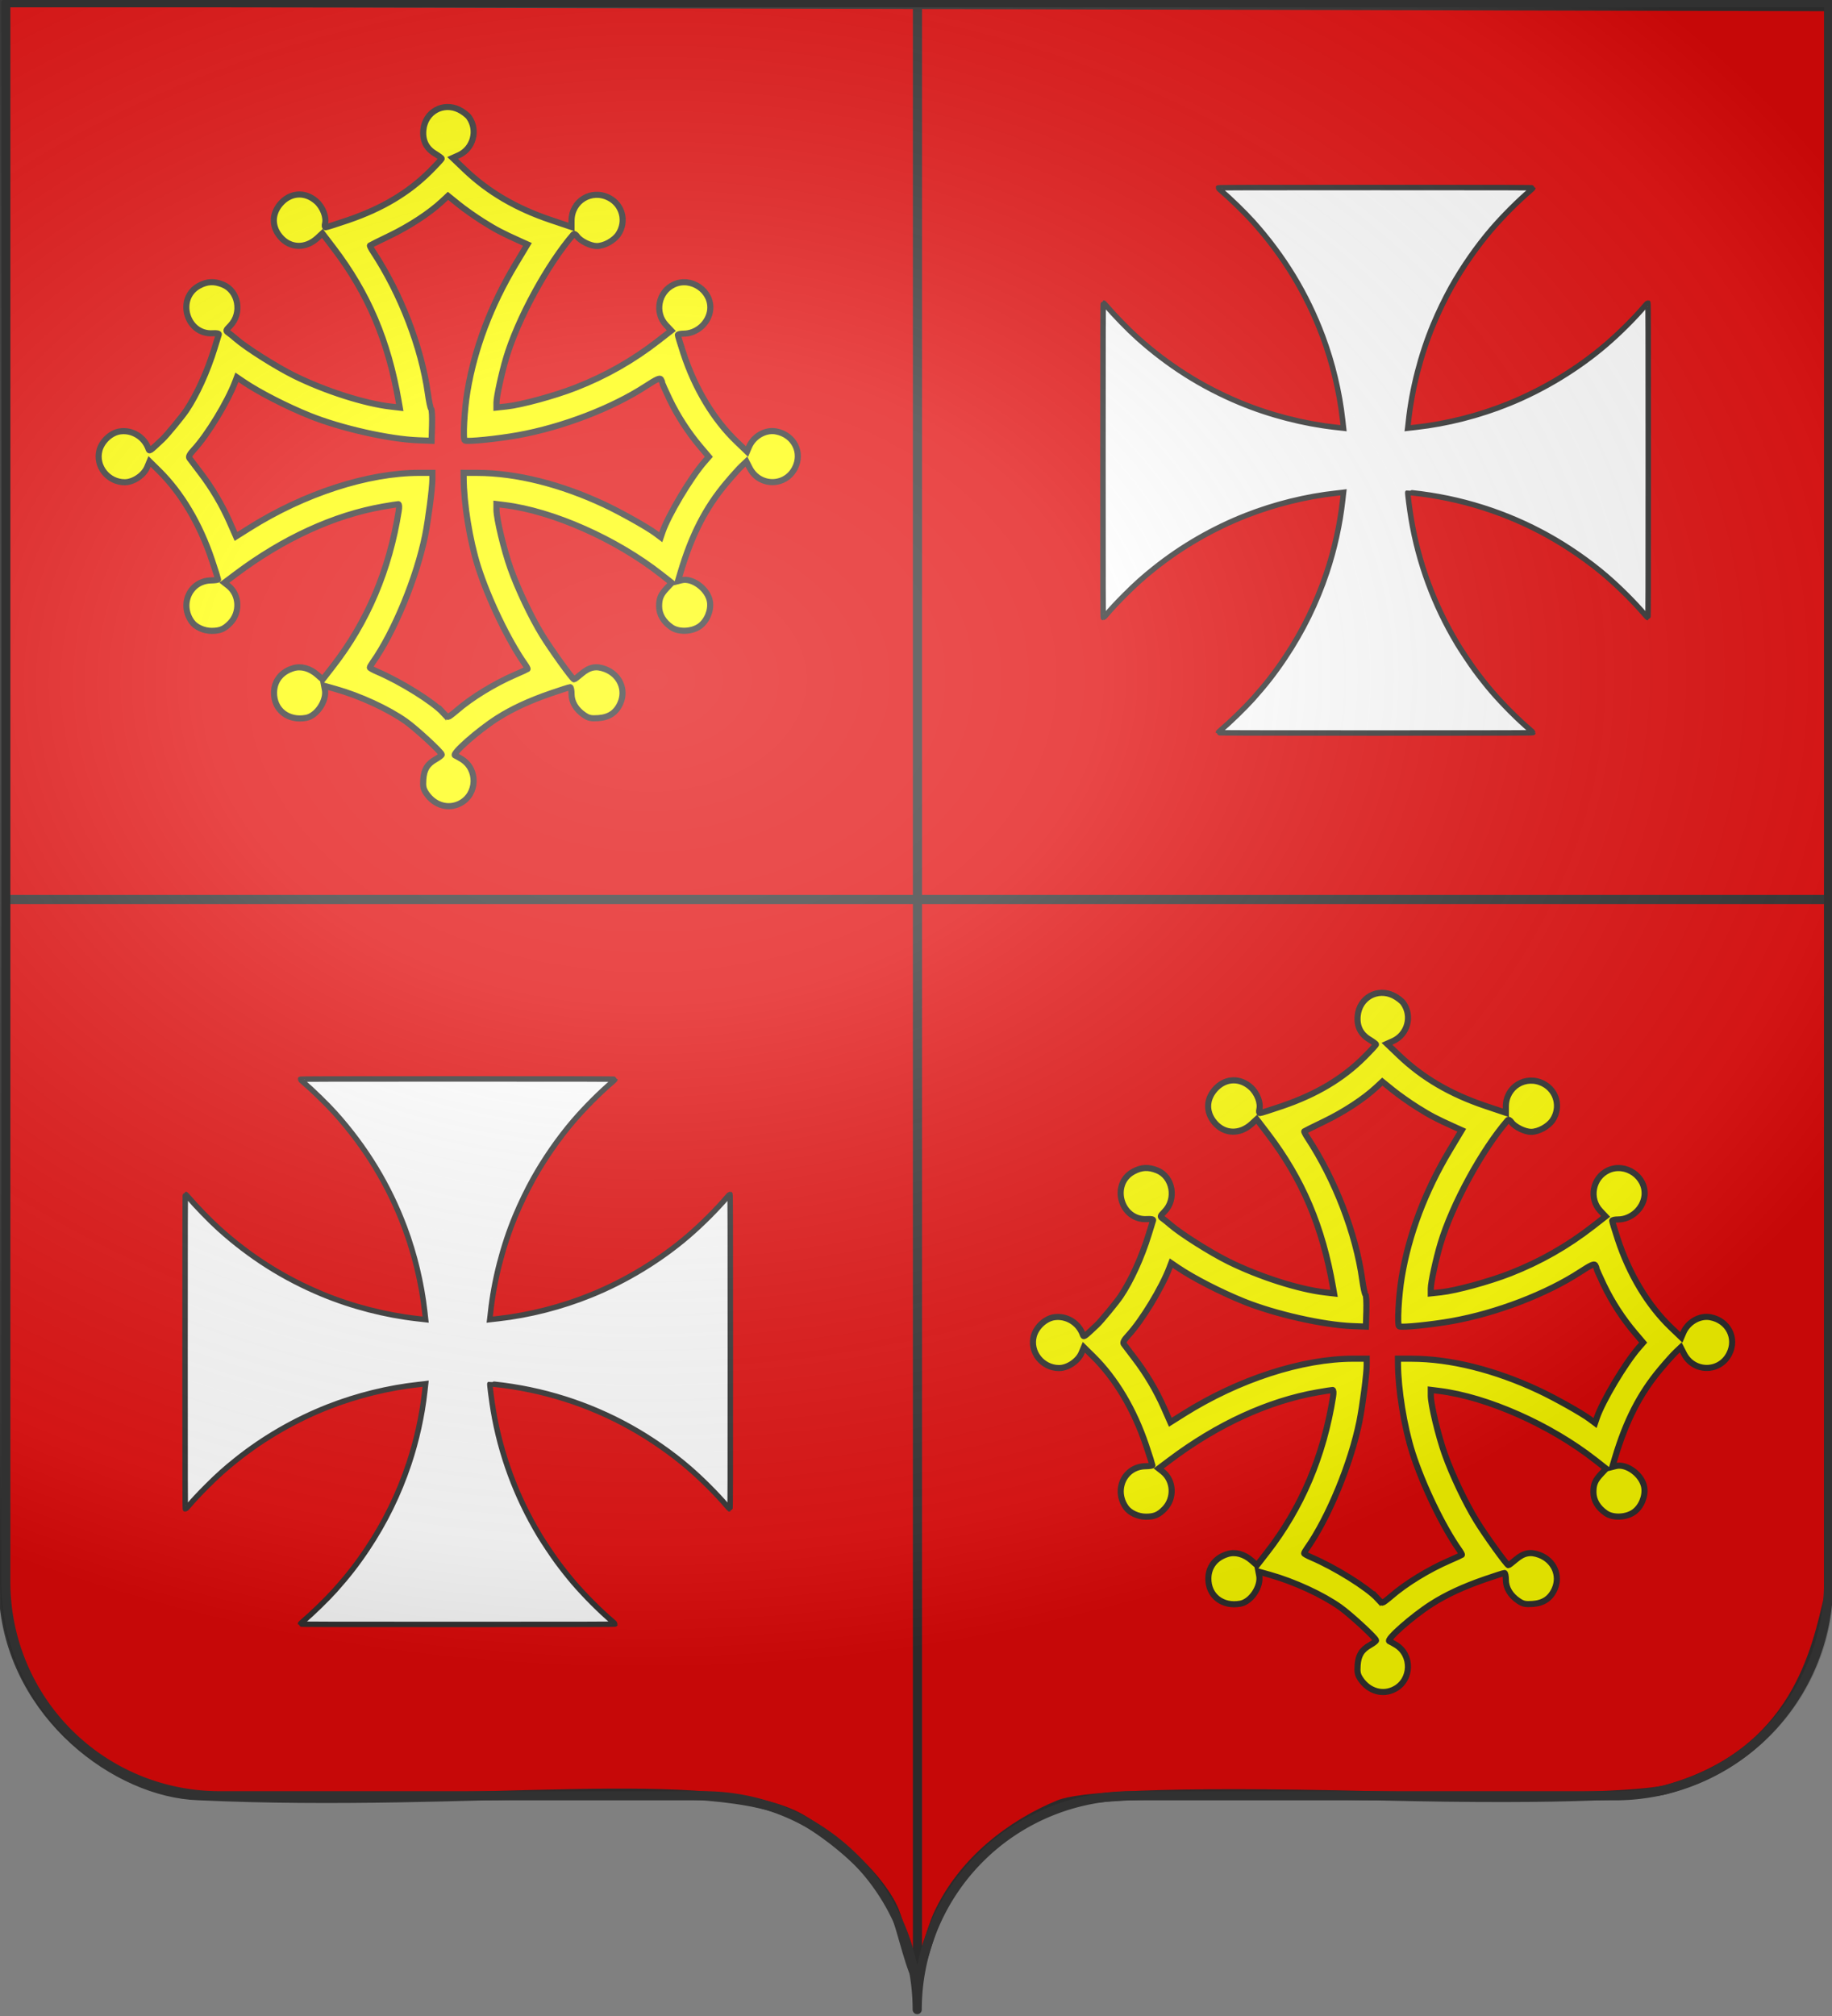 <?xml version="1.0" encoding="UTF-8" standalone="no"?>
<!-- Created with Inkscape (http://www.inkscape.org/) -->

<svg
   xmlns:svg="http://www.w3.org/2000/svg"
   xmlns="http://www.w3.org/2000/svg"
   xmlns:xlink="http://www.w3.org/1999/xlink"
   version="1.0"
   width="600"
   height="660"
   id="svg2">
  <rect width="100%" height="100%" fill="#808080" stroke="none"/>
  <desc
     id="desc4">Flag of Canton of Valais (Wallis)</desc>
  <defs
     id="defs6">
    <linearGradient
       id="linearGradient2893">
      <stop
         id="stop2895"
         style="stop-color:#ffffff;stop-opacity:0.314"
         offset="0" />
      <stop
         id="stop2897"
         style="stop-color:#ffffff;stop-opacity:0.251"
         offset="0.325" />
      <stop
         id="stop2901"
         style="stop-color:#6b6b6b;stop-opacity:0.125"
         offset="0.877" />
      <stop
         id="stop2899"
         style="stop-color:#000000;stop-opacity:0.125"
         offset="1" />
    </linearGradient>
    <radialGradient
       cx="241.382"
       cy="250.39"
       r="300"
       fx="241.382"
       fy="250.39"
       id="radialGradient3163"
       xlink:href="#linearGradient2893"
       gradientUnits="userSpaceOnUse"
       gradientTransform="matrix(1.491,-0.017,0.012,1.074,-148.748,-40.054)" />
    <clipPath
       id="shield_cut">
      <path
         d="m -298.5,-293.5 h 597 v 517 a 70,70 0 0 1 -70,70 H 70 a 70,70 0 0 0 -70,70 70,70 0 0 0 -70,-70 h -158.5 a 70,70 0 0 1 -70,-70 z"
         id="shield"
         style="stroke-linecap:round;stroke-linejoin:round" />
    </clipPath>
    <clipPath
       id="clipPath3010">
      <g
         transform="translate(300.53,295.049)"
         id="g3012"
         style="display:inline">
        <use
           id="use3014"
           style="fill:none;stroke:#000000;stroke-width:3;stroke-opacity:1"
           x="0"
           y="0"
           width="600"
           height="660"
           xlink:href="#shield" />
      </g>
    </clipPath>
    <clipPath
       id="shield_cut-93">
      <path
         d="m -298.5,-293.5 h 597 v 517 a 70,70 0 0 1 -70,70 H 70 a 70,70 0 0 0 -70,70 70,70 0 0 0 -70,-70 h -158.5 a 70,70 0 0 1 -70,-70 z"
         id="shield-8"
         style="stroke-linecap:round;stroke-linejoin:round" />
    </clipPath>
  </defs>
  <g
     id="layer3"
     style="display:inline">
    <path
       d="M 292.109,623.794 C 286.181,612.354 272.61,601.392 262.212,595.312 233.908,579.498 154.967,592.067 64.843,587.864 38.429,586.966 4.289,561.798 1.243,524.09 L 0.223,0.735 599.055,2.171 598.861,523.058 c -3.99,16.341 -10.303,51.042 -53.483,62.884 -4.277,1.173 -28.211,3.601 -94.792,1.966 -71.906,-1.766 -97.572,0.337 -103.787,2.904 -15.371,6.35 -31.44,18.264 -39.658,36.14 -2.24,4.872 -6.77,21.09 -7.019,20.589 -2.859,-5.735 -5.466,-19.04 -8.012,-23.749 z"
       id="path3683"
       style="fill:#e20909;fill-opacity:1;fill-rule:evenodd;stroke:#313131;stroke-width:3;stroke-miterlimit:4;stroke-opacity:1;stroke-dasharray:none" />
  </g>
  <g
     id="layer4"
     style="display:inline">
    <rect
       width="298.517"
       height="293.463"
       rx="2.049"
       ry="2.049"
       x="902.716"
       y="-173.666"
       id="rect3261"
       style="fill:#ffffff;fill-opacity:1;fill-rule:nonzero;stroke:none" />
    <g
       transform="translate(1.603,57.799)"
       id="layer1-73"
       style="display:inline">
      <path
         d="m 298.875,-56.682 c 0,650.298 0,650.298 0,650.298"
         id="path3036"
         style="fill:none;stroke:#313131;stroke-width:3;stroke-linecap:butt;stroke-linejoin:miter;stroke-miterlimit:4;stroke-opacity:1;stroke-dasharray:none" />
      <path
         d="m 0.973,236.679 596.712,0 0,0"
         id="path3038"
         style="fill:none;stroke:#313131;stroke-width:3;stroke-linecap:butt;stroke-linejoin:miter;stroke-miterlimit:4;stroke-opacity:1;stroke-dasharray:none" />
    </g>
    <path
       d="m 150.815,262.943 c 5.572,-2.989 5.778,-11.138 0.365,-14.438 -0.9,-0.549 -1.867,-1.084 -2.149,-1.19 -1.221,-0.459 7.527,-8.171 13.828,-12.189 4.829,-3.08 10.443,-5.683 17.526,-8.125 3.239,-1.117 6.094,-2.031 6.345,-2.031 0.25,0 0.455,1.003 0.455,2.229 0,2.632 1.473,5.103 4.109,6.895 1.472,1 2.274,1.175 4.63,1.011 3.587,-0.251 5.881,-1.8 7.25,-4.895 1.958,-4.426 -0.229,-9.341 -4.961,-11.148 -2.983,-1.139 -5.182,-0.7 -7.827,1.564 -1.147,0.982 -2.21,1.785 -2.363,1.785 -0.509,0 -7.651,-9.926 -10.502,-14.596 -3.633,-5.951 -7.891,-14.917 -10.325,-21.741 -2.13,-5.971 -4.596,-16.263 -4.596,-19.18 l 0,-1.876 2.689,0.333 c 15.832,1.96 36.522,11.14 51.325,22.774 l 3.408,2.678 -1.506,1.593 c -2.105,2.226 -2.653,3.486 -2.653,6.093 0,2.668 1.459,5.127 4.109,6.928 2.348,1.596 6.64,1.41 9.176,-0.396 2.365,-1.684 3.811,-5.124 3.375,-8.031 -0.613,-4.085 -5.716,-7.936 -9.319,-7.032 l -1.171,0.294 0.805,-2.71 c 3.678,-12.384 8.219,-21.252 15.036,-29.364 1.912,-2.275 4.176,-4.795 5.032,-5.602 l 1.557,-1.466 1.052,2.063 c 3.15,6.174 11.652,6.23 14.808,0.099 2.651,-5.15 -0.306,-10.942 -6.145,-12.037 -3.503,-0.657 -7.381,1.567 -8.882,5.094 l -0.64,1.505 -3.442,-3.298 c -7.454,-7.142 -13.633,-17.401 -17.379,-28.853 -1.004,-3.07 -1.826,-5.778 -1.826,-6.018 0,-0.239 0.849,-0.435 1.887,-0.435 4.327,0 8.263,-3.527 8.707,-7.805 0.643,-6.185 -6.264,-10.955 -11.954,-8.255 -5.055,2.399 -6.344,9.183 -2.515,13.243 l 1.718,1.822 -4.171,3.249 c -8.337,6.494 -17.278,11.574 -27.155,15.428 -6.894,2.69 -17.678,5.625 -22.61,6.153 l -3.314,0.355 0,-1.601 c 0,-1.903 1.672,-9.621 3.173,-14.65 3.817,-12.785 13.533,-30.629 22.018,-40.437 0.257,-0.297 0.74,-0.041 1.222,0.647 1.072,1.53 4.405,3.173 6.437,3.173 2.397,0 5.631,-1.761 7.03,-3.828 2.806,-4.146 1.414,-9.679 -3.007,-11.954 -5.769,-2.968 -12.291,1.004 -12.291,7.486 l 0,2.049 -6.786,-2.281 C 169.013,68.193 159.911,62.862 152.221,55.516 l -3.979,-3.801 1.971,-0.882 c 4.794,-2.146 6.436,-8.23 3.365,-12.47 -0.53,-0.731 -1.958,-1.822 -3.175,-2.424 -5.294,-2.62 -11.177,0.688 -11.746,6.603 -0.329,3.426 0.938,6.012 3.795,7.744 1.206,0.731 2.2,1.468 2.208,1.639 0.009,0.17 -1.727,2.053 -3.858,4.184 -6.985,6.985 -15.691,12.171 -26.788,15.958 -3.767,1.286 -7.078,2.337 -7.358,2.337 -0.28,0 -0.376,-0.509 -0.213,-1.132 0.555,-2.122 -0.694,-5.411 -2.766,-7.283 -3.478,-3.142 -8.058,-3.079 -11.292,0.154 -3.367,3.367 -3.614,7.795 -0.634,11.337 3.256,3.87 8.316,4.032 12.255,0.394 l 1.581,-1.46 3.625,4.757 c 11.355,14.898 17.919,30.347 21.365,50.283 l 0.345,1.995 -2.982,-0.345 c -8.629,-0.998 -21.541,-5.136 -31.661,-10.145 -5.828,-2.885 -15.61,-9.071 -18.949,-11.982 -0.845,-0.737 -1.977,-1.652 -2.515,-2.034 -0.942,-0.668 -0.92,-0.755 0.591,-2.3 4.026,-4.118 2.706,-11.432 -2.433,-13.488 -2.84,-1.136 -5.073,-1.036 -7.686,0.346 -7.673,4.058 -4.241,16.168 4.424,15.608 1.233,-0.08 2.044,0.077 1.95,0.376 -0.089,0.282 -0.73,2.356 -1.425,4.609 -2.331,7.559 -5.778,15.142 -9.195,20.229 -1.387,2.066 -6.411,8.161 -7.809,9.474 -4.428,4.16 -4.274,4.06 -4.648,3.029 -1.378,-3.798 -5.356,-6.186 -9.317,-5.592 -2.926,0.439 -5.877,3.166 -6.689,6.182 -1.399,5.197 2.772,10.464 8.288,10.464 2.83,0 6.234,-2.303 7.349,-4.971 l 0.767,-1.835 3.066,3.019 c 7.349,7.238 13.393,17.403 17.325,29.138 1.133,3.38 2.061,6.282 2.063,6.448 0.002,0.167 -1.034,0.319 -2.302,0.338 -6.857,0.104 -10.449,7.743 -6.352,13.508 1.253,1.763 3.953,3.008 6.526,3.008 2.752,0 4.142,-0.585 6.062,-2.549 3.385,-3.462 3.096,-9.303 -0.604,-12.213 l -1.289,-1.014 3.719,-2.796 c 15.514,-11.666 32.224,-19.328 48.244,-22.122 2.485,-0.433 4.738,-0.788 5.008,-0.788 0.289,0 0.349,0.892 0.145,2.177 -3.074,19.406 -10.285,36.408 -21.621,50.974 l -3.301,4.242 -1.743,-1.53 c -2.432,-2.135 -5.301,-2.93 -7.836,-2.17 -3.953,1.184 -6.283,4.112 -6.342,7.969 -0.086,5.704 4.606,9.408 10.516,8.299 3.505,-0.658 6.819,-5.633 6.135,-9.211 l -0.247,-1.294 3.768,1.062 c 7.966,2.244 17.225,6.511 22.973,10.587 3.416,2.422 11.779,10.143 11.779,10.875 0,0.225 -0.864,0.9 -1.92,1.501 -2.802,1.593 -3.887,3.341 -4.117,6.632 -0.164,2.346 0.012,3.15 1.011,4.62 2.68,3.944 7.277,5.246 11.163,3.161 l 0,0 z m -5.664,-29.581 c -3.357,-3.616 -13.898,-10.188 -21.599,-13.467 -1.338,-0.57 -2.433,-1.181 -2.433,-1.359 0,-0.178 0.433,-0.935 0.962,-1.683 6.976,-9.855 14.412,-27.864 17.159,-41.562 1.011,-5.039 2.364,-15.507 2.364,-18.287 l 0,-2.198 -4.239,0 c -16.896,0 -37.687,6.745 -55.698,18.07 l -4.371,2.748 -2.031,-4.603 c -2.561,-5.804 -5.808,-11.28 -9.726,-16.401 -1.683,-2.2 -3.27,-4.295 -3.527,-4.656 -0.324,-0.456 0.14,-1.313 1.515,-2.798 4.458,-4.818 10.986,-15.552 13.511,-22.218 l 0.544,-1.435 2.179,1.479 c 5.069,3.44 14.049,8.047 21.687,11.126 10.154,4.094 25.997,7.671 35.546,8.027 l 4.353,0.162 0.148,-5.079 c 0.081,-2.793 -0.044,-5.213 -0.279,-5.377 -0.235,-0.164 -0.715,-2.372 -1.067,-4.908 -2.111,-15.192 -8.877,-32.749 -17.913,-46.485 -0.698,-1.061 -1.178,-2.005 -1.065,-2.097 0.112,-0.092 3.085,-1.56 6.606,-3.263 6.366,-3.078 12.859,-7.331 16.857,-11.04 l 2.093,-1.942 3.456,2.793 c 1.901,1.536 5.507,4.08 8.014,5.654 4.266,2.678 6.225,3.706 12.161,6.378 l 2.38,1.071 -3.927,6.541 c -8.03,13.375 -13.38,27.504 -15.715,41.502 -1.024,6.137 -1.543,15.754 -0.873,16.168 0.75,0.464 10.646,-0.526 17.4,-1.74 14.605,-2.626 30.83,-8.851 41.936,-16.09 3.402,-2.218 4.554,-2.742 4.882,-2.225 0.236,0.373 0.433,0.871 0.437,1.107 0.004,0.236 1.076,2.655 2.381,5.374 2.677,5.577 6.176,10.971 10.178,15.688 l 2.714,3.199 -1.511,1.738 c -4.473,5.147 -11.801,17.432 -13.66,22.9 l -0.578,1.701 -1.678,-1.259 c -2.645,-1.983 -11.456,-6.932 -16.786,-9.426 -14.37,-6.726 -28.893,-10.347 -41.611,-10.376 l -4.481,-0.013 0.008,1.664 c 0.041,8.404 2.015,20.577 4.712,29.063 3.331,10.48 10.001,24.326 15.371,31.91 0.56,0.791 0.935,1.512 0.834,1.602 -0.101,0.089 -1.912,0.913 -4.025,1.829 -6.887,2.985 -14.288,7.52 -19.177,11.752 -1.317,1.14 -2.572,2.073 -2.787,2.073 -0.215,0 -0.95,-0.602 -1.633,-1.337 l 2e-5,0 z"
       id="path3052"
       style="fill:#ffff00;fill-opacity:1;fill-rule:nonzero;stroke:#313131;stroke-width:2;stroke-linecap:square;stroke-linejoin:miter;stroke-miterlimit:4;stroke-opacity:1;stroke-dasharray:none" />
    <use
       transform="translate(306,290)"
       id="use2973"
       x="0"
       y="0"
       width="600"
       height="660"
       xlink:href="#path3052" />
    <g
       transform="matrix(0.17,0,0,0.17,388.968,59.939)"
       id="layer1-9"
       style="fill:#ffffff;stroke:#313131;stroke-width:10.506;stroke-miterlimit:4;stroke-opacity:1;stroke-dasharray:none">
      <path
         d="m 58.981,1058.305 c 0,-0.424 2.296,-2.719 5.101,-5.098 17.604,-14.931 46.518,-43.049 61.707,-60.01 24.566,-27.43 42.312,-50.209 61.767,-79.288 34.154,-51.049 60.927,-105.675 80.472,-164.195 14.809,-44.341 25.486,-92.617 30.541,-138.092 0.642,-5.772 1.315,-11.758 1.496,-13.303 l 0.329,-2.809 -2.503,0.324 c -1.377,0.178 -6.307,0.729 -10.957,1.224 -57.766,6.153 -119.038,21.262 -174.318,42.984 -63.692,25.029 -123.912,59.789 -176.914,102.119 -21.895,17.487 -36.28,30.392 -57.196,51.317 -14.833,14.839 -25.758,26.555 -35.781,38.373 -2.38,2.806 -4.674,5.101 -5.098,5.101 -0.639,0 -0.771,-52.068 -0.771,-303.162 0,-251.094 0.133,-303.162 0.771,-303.162 0.424,0 2.719,2.296 5.098,5.101 14.878,17.542 42.89,46.355 60.01,61.727 60.05,53.919 124.416,94.65 197.98,125.283 57.287,23.855 122.278,40.662 183.595,47.477 5.772,0.642 11.751,1.314 13.286,1.494 l 2.792,0.327 -0.327,-2.792 c -0.18,-1.536 -0.851,-7.515 -1.492,-13.286 C 292.685,402.912 279.064,346.014 260.122,295.343 229.462,213.321 185.242,140.574 125.809,74.384 110.438,57.265 81.624,29.253 64.083,14.375 c -2.806,-2.38 -5.101,-4.674 -5.101,-5.098 0,-0.639 52.068,-0.771 303.162,-0.771 251.094,0 303.162,0.133 303.162,0.771 0,0.424 -2.296,2.718 -5.101,5.098 -23.627,20.04 -53.052,49.503 -75.069,75.168 -27.951,32.582 -55.696,72.497 -77.401,111.354 -11.599,20.765 -24.804,48.087 -34.54,71.468 -24.181,58.071 -41.197,124.383 -47.783,186.219 -0.495,4.649 -1.046,9.58 -1.224,10.957 l -0.324,2.503 2.809,-0.329 c 1.545,-0.181 7.531,-0.854 13.303,-1.496 59.941,-6.663 122.06,-22.501 179.273,-45.709 67.226,-27.269 133.04,-67.28 187.301,-113.865 25.734,-22.094 55.012,-51.333 75.011,-74.913 2.38,-2.806 4.674,-5.101 5.098,-5.101 0.639,0 0.771,52.068 0.771,303.162 0,251.094 -0.133,303.162 -0.771,303.162 -0.424,0 -2.718,-2.296 -5.098,-5.101 -19.999,-23.579 -49.555,-53.097 -75.168,-75.069 -32.673,-28.03 -72.335,-55.589 -111.354,-77.375 -80.474,-44.932 -170.314,-73.299 -262.62,-82.919 -4.476,-0.467 -8.203,-0.784 -8.283,-0.705 -0.621,0.621 3.539,33.07 6.516,50.818 14.269,85.08 44.139,165.903 88.876,240.489 7.559,12.603 25.235,39.087 34.418,51.568 8.658,11.768 22.559,29.32 31.189,39.38 21.972,25.612 51.49,55.169 75.069,75.168 2.806,2.38 5.101,4.674 5.101,5.098 0,0.639 -52.068,0.771 -303.162,0.771 -251.094,0 -303.162,-0.133 -303.162,-0.771 z"
         id="path2934"
         style="fill:#ffffff;fill-opacity:1;stroke:#313131;stroke-width:10.506;stroke-miterlimit:4;stroke-opacity:1;stroke-dasharray:none" />
    </g>
    <g
       transform="matrix(0.17,0,0,0.17,88.336,351.769)"
       id="g3791"
       style="fill:#ffffff;stroke:#313131;stroke-width:10.506;stroke-miterlimit:4;stroke-opacity:1;stroke-dasharray:none">
      <path
         d="m 58.981,1058.305 c 0,-0.424 2.296,-2.719 5.101,-5.098 17.604,-14.931 46.518,-43.049 61.707,-60.01 24.566,-27.43 42.312,-50.209 61.767,-79.288 34.154,-51.049 60.927,-105.675 80.472,-164.195 14.809,-44.341 25.486,-92.617 30.541,-138.092 0.642,-5.772 1.315,-11.758 1.496,-13.303 l 0.329,-2.809 -2.503,0.324 c -1.377,0.178 -6.307,0.729 -10.957,1.224 -57.766,6.153 -119.038,21.262 -174.318,42.984 -63.692,25.029 -123.912,59.789 -176.914,102.119 -21.895,17.487 -36.28,30.392 -57.196,51.317 -14.833,14.839 -25.758,26.555 -35.781,38.373 -2.38,2.806 -4.674,5.101 -5.098,5.101 -0.639,0 -0.771,-52.068 -0.771,-303.162 0,-251.094 0.133,-303.162 0.771,-303.162 0.424,0 2.719,2.296 5.098,5.101 14.878,17.542 42.89,46.355 60.01,61.727 60.05,53.919 124.416,94.65 197.98,125.283 57.287,23.855 122.278,40.662 183.595,47.477 5.772,0.642 11.751,1.314 13.286,1.494 l 2.792,0.327 -0.327,-2.792 c -0.18,-1.536 -0.851,-7.515 -1.492,-13.286 C 292.685,402.912 279.064,346.014 260.122,295.343 229.462,213.321 185.242,140.574 125.809,74.384 110.438,57.265 81.624,29.253 64.083,14.375 c -2.806,-2.38 -5.101,-4.674 -5.101,-5.098 0,-0.639 52.068,-0.771 303.162,-0.771 251.094,0 303.162,0.133 303.162,0.771 0,0.424 -2.296,2.718 -5.101,5.098 -23.627,20.04 -53.052,49.503 -75.069,75.168 -27.951,32.582 -55.696,72.497 -77.401,111.354 -11.599,20.765 -24.804,48.087 -34.54,71.468 -24.181,58.071 -41.197,124.383 -47.783,186.219 -0.495,4.649 -1.046,9.58 -1.224,10.957 l -0.324,2.503 2.809,-0.329 c 1.545,-0.181 7.531,-0.854 13.303,-1.496 59.941,-6.663 122.06,-22.501 179.273,-45.709 67.226,-27.269 133.04,-67.28 187.301,-113.865 25.734,-22.094 55.012,-51.333 75.011,-74.913 2.38,-2.806 4.674,-5.101 5.098,-5.101 0.639,0 0.771,52.068 0.771,303.162 0,251.094 -0.133,303.162 -0.771,303.162 -0.424,0 -2.718,-2.296 -5.098,-5.101 -19.999,-23.579 -49.555,-53.097 -75.168,-75.069 -32.673,-28.03 -72.335,-55.589 -111.354,-77.375 -80.474,-44.932 -170.314,-73.299 -262.62,-82.919 -4.476,-0.467 -8.203,-0.784 -8.283,-0.705 -0.621,0.621 3.539,33.07 6.516,50.818 14.269,85.08 44.139,165.903 88.876,240.489 7.559,12.603 25.235,39.087 34.418,51.568 8.658,11.768 22.559,29.32 31.189,39.38 21.972,25.612 51.49,55.169 75.069,75.168 2.806,2.38 5.101,4.674 5.101,5.098 0,0.639 -52.068,0.771 -303.162,0.771 -251.094,0 -303.162,-0.133 -303.162,-0.771 z"
         id="path3793"
         style="fill:#ffffff;fill-opacity:1;stroke:#313131;stroke-width:10.506;stroke-miterlimit:4;stroke-opacity:1;stroke-dasharray:none" />
    </g>
  </g>
  <g
     id="layer2"
     style="display:inline">
    <path
       d="m 303.951,849.882 c 0,0 454.583,-166.515 454.583,-589.696 0,-423.182 0,-383.303 0,-383.303 l -909.166,0 0,383.303 c 0,423.182 454.583,589.696 454.583,589.696 z"
       transform="matrix(1.006,0,0,1.006,-1.984,-3.448)"
       clip-path="url(#clipPath3010)"
       id="path2875"
       style="fill:url(#radialGradient3163);fill-opacity:1;fill-rule:evenodd;stroke:none" />
  </g>
  <g
     id="layer1"
     style="display:inline">
    <g
       transform="translate(300.393,294.399)"
       id="layer1-0"
       style="stroke:#313131;stroke-width:3;stroke-miterlimit:4;stroke-opacity:1;stroke-dasharray:none">
      <use
         id="use25"
         style="fill:none;stroke:#313131;stroke-width:3;stroke-miterlimit:4;stroke-opacity:1;stroke-dasharray:none"
         x="0"
         y="0"
         width="600"
         height="660"
         xlink:href="#shield-8" />
    </g>
  </g>
</svg>
